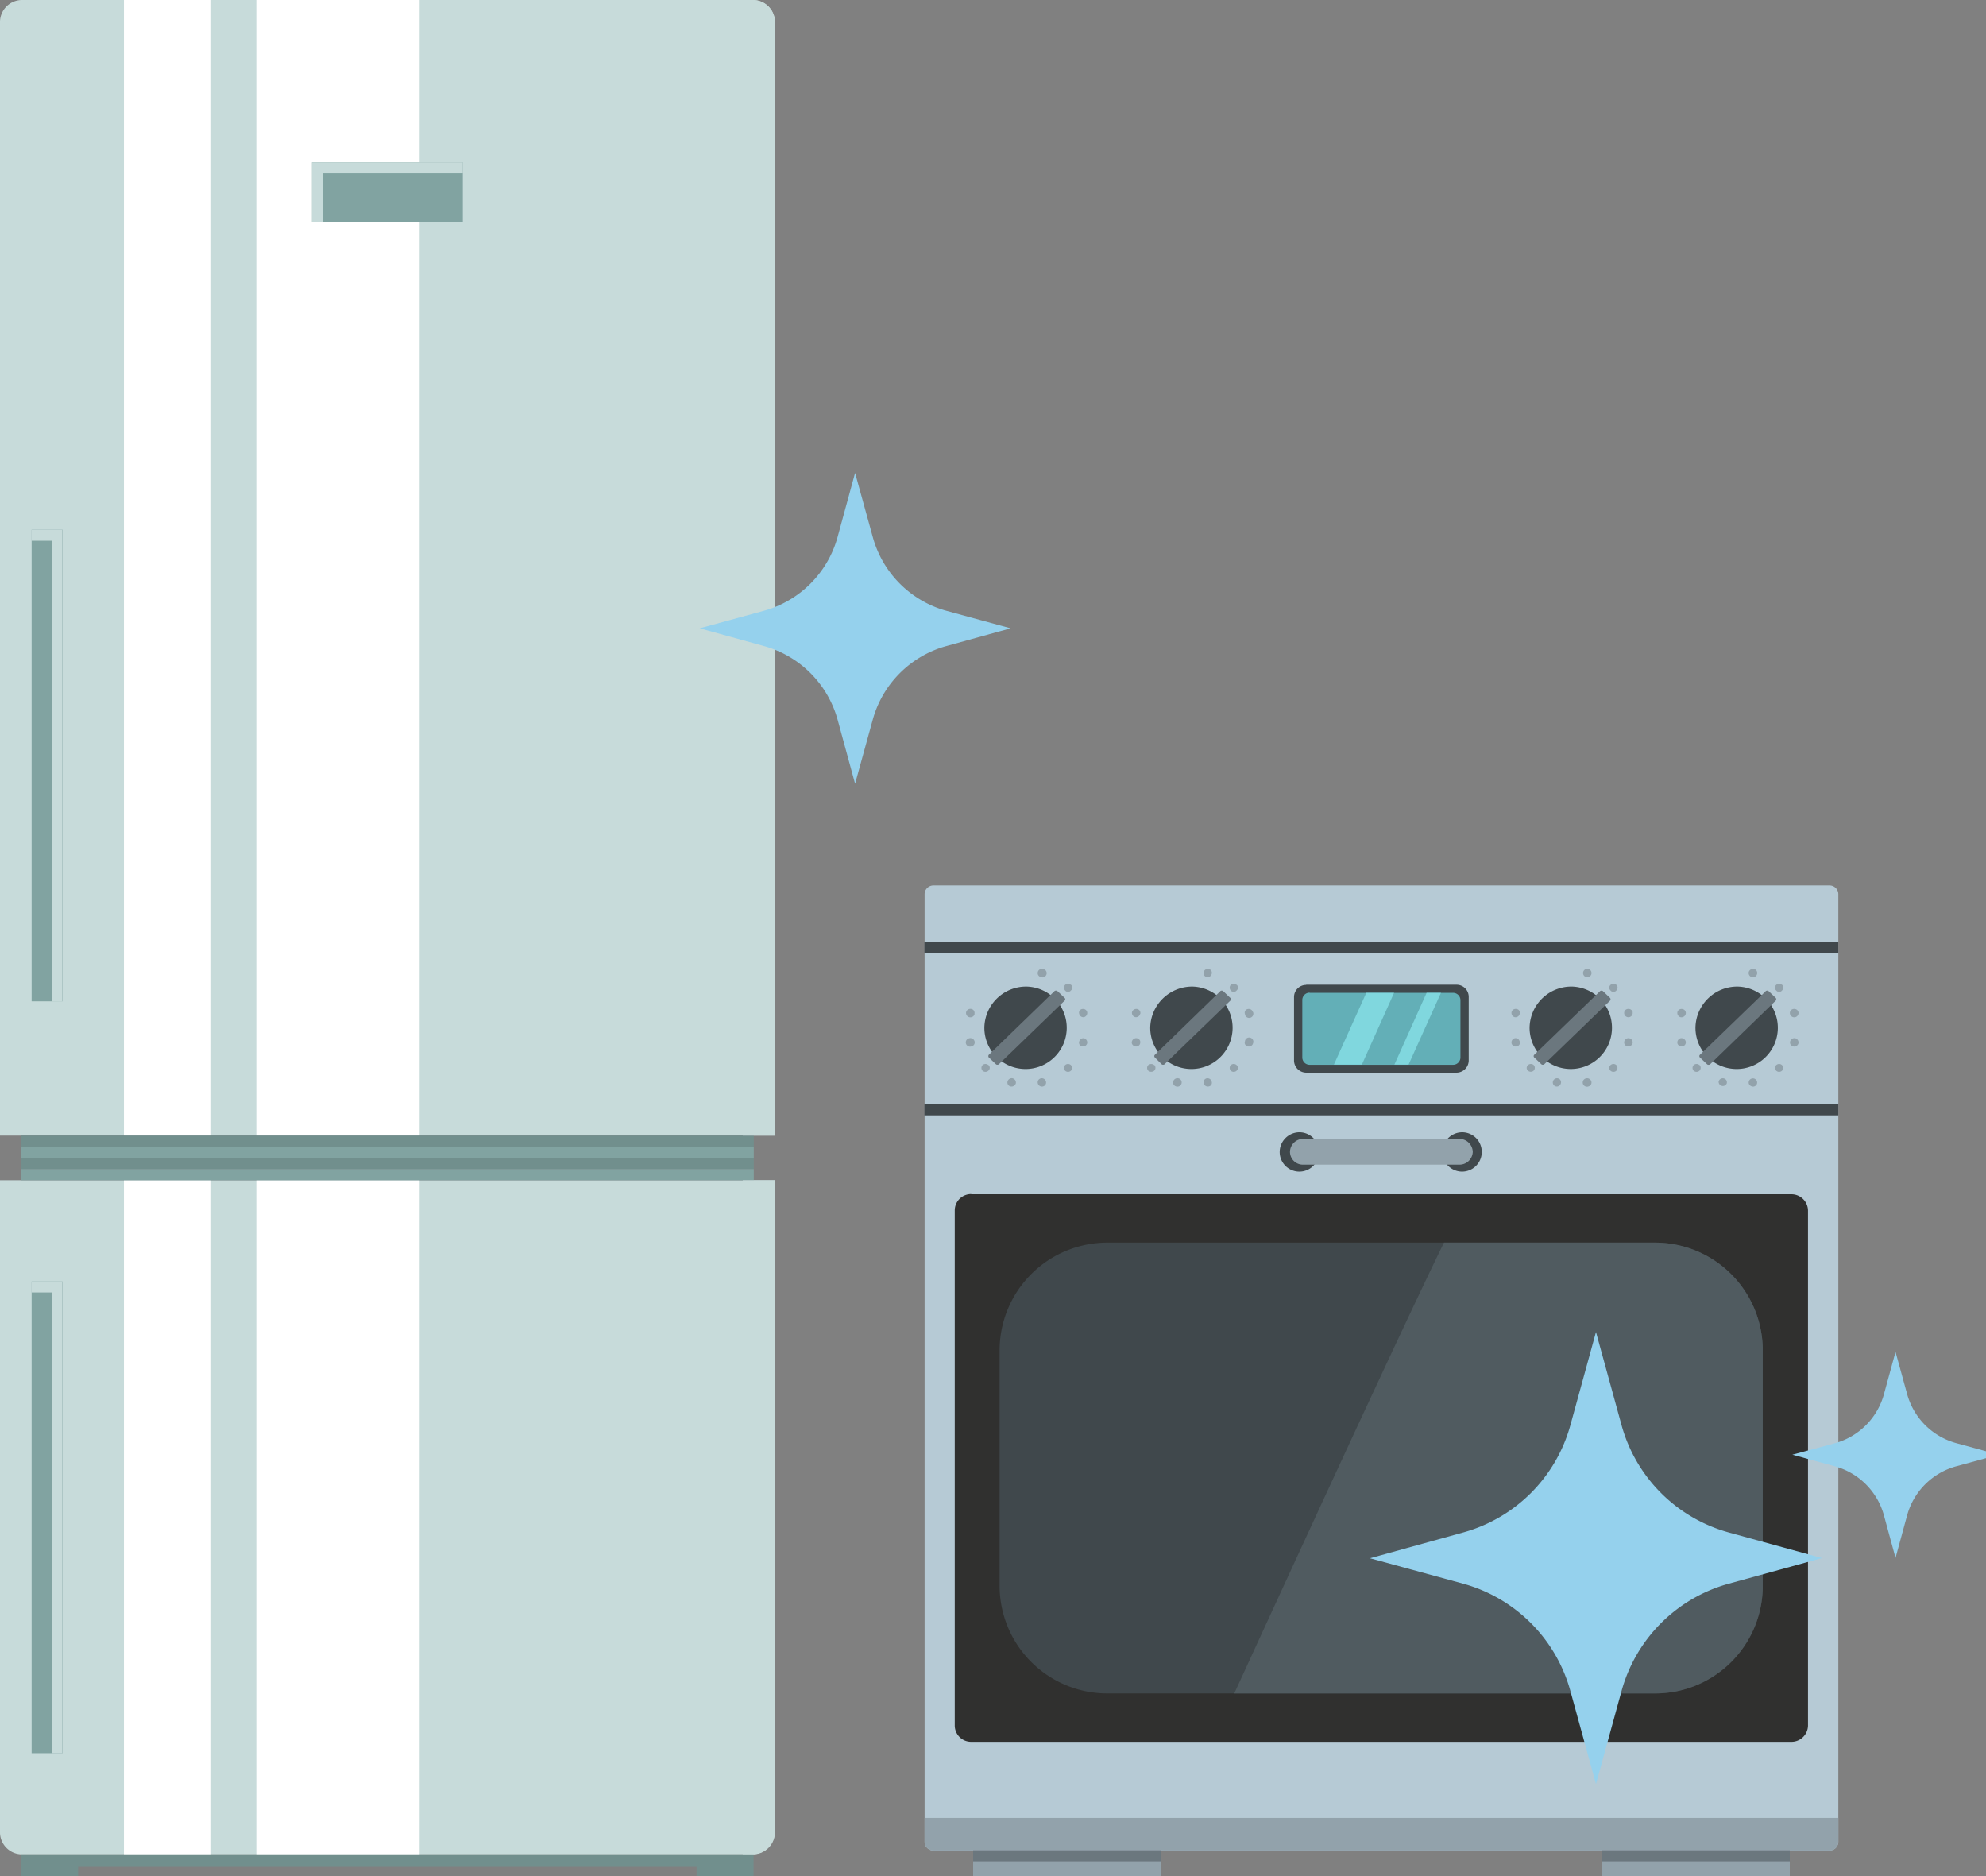 <svg xmlns="http://www.w3.org/2000/svg" width="108" height="102"><rect width="100%" height="100%" fill="#808080" stroke="none"/><clipPath id="a"><path fill="none" d="M0 0h99.97v102H0z" data-name="Rectangle 1814"/></clipPath><clipPath id="b"><path fill="none" d="M0 0h16.08v61.74H0z" data-name="Rectangle 1793"/></clipPath><clipPath id="c"><path fill="none" d="M0 0h16.08v36.65H0z" data-name="Rectangle 1796"/></clipPath><clipPath id="d"><path fill="none" d="M0 0h1.67v25.65H0z" data-name="Rectangle 1803"/></clipPath><clipPath id="e"><path fill="none" d="M0 0h8.2v3.24H0z" data-name="Rectangle 1806"/></clipPath><clipPath id="f"><path fill="none" d="M0 0h1.75v61.74H0z" data-name="Rectangle 1807"/></clipPath><clipPath id="g"><path fill="none" d="M0 0h1.75v36.65H0z" data-name="Rectangle 1808"/></clipPath><clipPath id="h"><path fill="#95d1ed" d="M0 0h24.58v24.58H0z" data-name="Rectangle 2038"/></clipPath><clipPath id="i"><path fill="#95d1ed" d="M0 0h11.22v11.22H0z" data-name="Rectangle 2038"/></clipPath><clipPath id="j"><path fill="#95d1ed" d="M0 0h16.9v16.9H0z" data-name="Rectangle 2038"/></clipPath><g data-name="Group 2282"><g data-name="Group 2281"><g clip-path="url(#a)" data-name="Group 2280"><g clip-path="url(#a)" data-name="Group 2279"><path fill="#c7dbda" d="M40.92 0H1.22A1.2 1.2 0 0 0 0 1.18v60.56h42.14V1.18A1.2 1.2 0 0 0 40.92 0" data-name="Path 7619"/><path fill="#c7dbda" d="M0 99.64a1.2 1.2 0 0 0 1.21 1.18h39.71a1.2 1.2 0 0 0 1.22-1.18V64.17H0Z" data-name="Path 7620"/><g data-name="Group 2260" style="mix-blend-mode:soft-light;isolation:isolate"><g data-name="Group 2259"><g fill="#fff" clip-path="url(#b)" data-name="Group 2258" transform="translate(6.74)"><path d="M0 0h4.7v61.74H0z" data-name="Rectangle 1791"/><path d="M7.2 0h8.89v61.74H7.2z" data-name="Rectangle 1792"/></g></g></g><g data-name="Group 2263" style="mix-blend-mode:soft-light;isolation:isolate"><g data-name="Group 2262"><g fill="#fff" clip-path="url(#c)" data-name="Group 2261" transform="translate(6.74 64.17)"><path d="M0 0h4.7v36.65H0z" data-name="Rectangle 1794"/><path d="M7.2 0h8.89v36.65H7.2z" data-name="Rectangle 1795"/></g></g></g><path fill="#718f8d" d="M1.15 61.74h39.84v.61H1.15z" data-name="Rectangle 1797"/><path fill="#81a3a1" d="M1.15 62.35h39.84v.6H1.15z" data-name="Rectangle 1798"/><path fill="#718f8d" d="M1.15 62.96h39.84v.6H1.15z" data-name="Rectangle 1799"/><path fill="#81a3a1" d="M1.15 63.56h39.84v.61H1.15z" data-name="Rectangle 1800"/><path fill="#718f8d" d="M1.15 100.82V102h3.1v-.5h33.63v.5h3.1v-1.18Z" data-name="Path 7621"/><path fill="#81a3a1" d="M1.72 28.8H3.4v25.64H1.72z" data-name="Rectangle 1801"/><path fill="#81a3a1" d="M1.72 69.67H3.4v25.65H1.72z" data-name="Rectangle 1802"/><g data-name="Group 2266" style="mix-blend-mode:multiply;isolation:isolate"><g data-name="Group 2265"><g clip-path="url(#d)" data-name="Group 2264" transform="translate(1.72 28.8)"><path fill="#c7dbda" d="M0 0v.6h1.1v25.05h.57V0Z" data-name="Path 7622"/></g></g></g><g data-name="Group 2269" style="mix-blend-mode:multiply;isolation:isolate"><g data-name="Group 2268"><g clip-path="url(#d)" data-name="Group 2267" transform="translate(1.72 69.67)"><path fill="#c7dbda" d="M0 0v.6h1.1v25.05h.57V0Z" data-name="Path 7623"/></g></g></g><path fill="#81a3a1" d="M16.97 8.82h8.2v3.24h-8.2z" data-name="Rectangle 1805"/><g data-name="Group 2272" style="mix-blend-mode:multiply;isolation:isolate"><g data-name="Group 2271"><g clip-path="url(#e)" data-name="Group 2270" transform="translate(16.97 8.82)"><path fill="#c7dbda" d="M.6.6h7.6V0H0v3.24h.6Z" data-name="Path 7624"/></g></g></g><g data-name="Group 2275" style="mix-blend-mode:multiply;isolation:isolate"><g data-name="Group 2274"><g clip-path="url(#f)" data-name="Group 2273" transform="translate(40.39)"><path fill="#c7dbda" d="M.53 0H0v61.74h1.75V1.18A1.2 1.2 0 0 0 .53 0" data-name="Path 7625"/></g></g></g><g data-name="Group 2278" style="mix-blend-mode:multiply;isolation:isolate"><g data-name="Group 2277"><g clip-path="url(#g)" data-name="Group 2276" transform="translate(40.39 64.17)"><path fill="#c7dbda" d="M1.75 35.47V0H0v36.64h.54a1.2 1.2 0 0 0 1.2-1.17" data-name="Path 7626"/></g></g></g><path fill="#b6cad5" fill-rule="evenodd" d="M50.75 48.14h48.73a.48.48 0 0 1 .49.48v51.52a.48.48 0 0 1-.5.47H50.76a.48.48 0 0 1-.48-.47V48.62a.48.48 0 0 1 .48-.48" data-name="Path 7627"/><path fill="#92a2ab" fill-rule="evenodd" d="M99.97 98.84v1.3a.48.48 0 0 1-.5.47H50.76a.48.48 0 0 1-.48-.47v-1.3Z" data-name="Path 7628"/><path fill="#92a2ab" d="M52.92 100.6h10.2v1.4h-10.2z" data-name="Rectangle 1809"/><path fill="#6b777e" d="M52.92 100.6h10.2v.6h-10.2z" data-name="Rectangle 1810"/><path fill="#92a2ab" d="M87.13 100.6h10.2v1.4h-10.2z" data-name="Rectangle 1811"/><path fill="#6b777e" d="M87.13 100.6h10.2v.6h-10.2z" data-name="Rectangle 1812"/><path fill="#40484c" fill-rule="evenodd" d="M50.27 60.03h49.7v.61h-49.7Zm0-8.81h49.7v.6h-49.7Z" data-name="Path 7629"/><path fill="#40484c" fill-rule="evenodd" d="M71.03 53.54h8.18a.66.66 0 0 1 .66.65v3.48a.67.67 0 0 1-.66.65h-8.18a.67.67 0 0 1-.66-.65V54.2a.66.66 0 0 1 .66-.65" data-name="Path 7630"/><path fill="#63afb7" fill-rule="evenodd" d="M71.22 53.98h7.8a.4.4 0 0 1 .4.4v3.11a.4.4 0 0 1-.4.4h-7.8a.4.4 0 0 1-.4-.4v-3.12a.4.4 0 0 1 .4-.4" data-name="Path 7631"/><path fill="#30302f" fill-rule="evenodd" d="M52.82 64.93H97.4a.9.9 0 0 1 .92.88v28.02a.9.9 0 0 1-.92.87H52.82a.89.89 0 0 1-.9-.87V65.8a.89.89 0 0 1 .9-.88" data-name="Path 7632"/><path fill="#40484c" fill-rule="evenodd" d="M60.28 67.56h29.68a5.86 5.86 0 0 1 5.9 5.76v13a5.85 5.85 0 0 1-5.9 5.75H60.28a5.86 5.86 0 0 1-5.92-5.75v-13a5.86 5.86 0 0 1 5.92-5.76" data-name="Path 7633"/><path fill="#505b60" fill-rule="evenodd" d="M78.52 67.56h11.44a5.86 5.86 0 0 1 5.9 5.76v13a5.85 5.85 0 0 1-5.9 5.75H67.12c2.99-6.51 9.03-19.66 11.4-24.5" data-name="Path 7634"/><path fill="#40484c" fill-rule="evenodd" d="M70.69 61.56a1.07 1.07 0 1 1-1.1 1.07 1.08 1.08 0 0 1 1.1-1.07m8.85 0a1.07 1.07 0 1 1-1.1 1.07 1.08 1.08 0 0 1 1.1-1.07" data-name="Path 7635"/><path fill="#92a2ab" fill-rule="evenodd" d="M70.87 61.92h8.5a.73.73 0 0 1 .72.7.72.72 0 0 1-.72.7h-8.5a.7.7 0 0 1-.72-.7.72.72 0 0 1 .72-.7" data-name="Path 7636"/><path fill="#40484c" fill-rule="evenodd" d="M55.83 53.64a2.24 2.24 0 1 1-2.3 2.24 2.27 2.27 0 0 1 2.3-2.24" data-name="Path 7637"/><path fill="#6b777e" fill-rule="evenodd" d="m57.5 53.88.4.38a.1.1 0 0 1 0 .14l-3.59 3.47a.14.14 0 0 1-.14 0l-.4-.38a.12.12 0 0 1 0-.14l3.58-3.47a.14.14 0 0 1 .15 0" data-name="Path 7638"/><path fill="#92a2ab" fill-rule="evenodd" d="M56.72 59.07a.23.23 0 0 1-.28-.16.22.22 0 0 1 .16-.28.23.23 0 0 1 .28.17.22.22 0 0 1-.16.27" data-name="Path 7639"/><path fill="#92a2ab" fill-rule="evenodd" d="M53 56.62a.22.22 0 0 1-.17.27.23.23 0 1 1-.13-.44.24.24 0 0 1 .3.17" data-name="Path 7640"/><path fill="#92a2ab" fill-rule="evenodd" d="M59.12 55.02a.24.24 0 0 1-.16.28.23.23 0 0 1-.27-.17.2.2 0 0 1 .16-.27.23.23 0 0 1 .27.16" data-name="Path 7641"/><path fill="#92a2ab" fill-rule="evenodd" d="M58.24 58.21a.23.23 0 0 1-.32 0 .22.22 0 0 1 0-.3.23.23 0 0 1 .32 0 .2.2 0 0 1 0 .3" data-name="Path 7642"/><path fill="#92a2ab" fill-rule="evenodd" d="M53.75 57.9a.2.2 0 0 1 0 .31.23.23 0 0 1-.32 0 .22.22 0 0 1 0-.3.23.23 0 0 1 .32 0" data-name="Path 7643"/><path fill="#92a2ab" fill-rule="evenodd" d="M58.24 53.54a.2.2 0 0 1 0 .31.2.2 0 0 1-.32 0 .22.22 0 0 1 0-.3.23.23 0 0 1 .32 0" data-name="Path 7644"/><path fill="#92a2ab" fill-rule="evenodd" d="M53 55.13a.23.23 0 1 1-.46-.11.24.24 0 0 1 .3-.16.22.22 0 0 1 .15.27" data-name="Path 7645"/><path fill="#92a2ab" fill-rule="evenodd" d="M59.12 56.73a.23.23 0 0 1-.27.16.2.2 0 0 1-.16-.27.23.23 0 0 1 .27-.17.24.24 0 0 1 .16.28" data-name="Path 7646"/><path fill="#92a2ab" fill-rule="evenodd" d="M55.08 58.63a.24.24 0 0 1 .16.28.25.25 0 0 1-.29.16.22.22 0 0 1-.16-.27.24.24 0 0 1 .3-.17" data-name="Path 7647"/><path fill="#92a2ab" fill-rule="evenodd" d="M56.72 52.68a.23.23 0 1 1-.12.44.22.22 0 0 1-.16-.28.23.23 0 0 1 .28-.16" data-name="Path 7648"/><path fill="#40484c" fill-rule="evenodd" d="M64.85 53.64a2.24 2.24 0 1 1-2.3 2.24 2.28 2.28 0 0 1 2.3-2.24" data-name="Path 7649"/><path fill="#6b777e" fill-rule="evenodd" d="m66.51 53.88.4.38a.1.1 0 0 1 0 .14l-3.59 3.47a.14.14 0 0 1-.14 0l-.38-.38a.1.1 0 0 1 0-.14l3.57-3.47a.13.13 0 0 1 .14 0" data-name="Path 7650"/><path fill="#92a2ab" fill-rule="evenodd" d="M65.73 59.07a.23.23 0 0 1-.27-.16.22.22 0 0 1 .15-.28.23.23 0 0 1 .28.17.2.2 0 0 1-.16.27" data-name="Path 7651"/><path fill="#92a2ab" fill-rule="evenodd" d="M62 56.62a.22.22 0 0 1-.15.27.25.25 0 0 1-.3-.16.24.24 0 0 1 .18-.28.23.23 0 0 1 .28.17" data-name="Path 7652"/><path fill="#92a2ab" fill-rule="evenodd" d="M68.14 55.02a.23.23 0 1 1-.44.11.2.2 0 0 1 .16-.27.23.23 0 0 1 .27.16" data-name="Path 7653"/><path fill="#92a2ab" fill-rule="evenodd" d="M67.25 58.21a.23.23 0 0 1-.32 0 .22.22 0 0 1 0-.3.23.23 0 0 1 .32 0 .2.2 0 0 1 0 .3" data-name="Path 7654"/><path fill="#92a2ab" fill-rule="evenodd" d="M62.77 57.9a.22.22 0 0 1 0 .31.25.25 0 0 1-.33 0 .22.22 0 0 1 0-.3.25.25 0 0 1 .33 0" data-name="Path 7655"/><path fill="#92a2ab" fill-rule="evenodd" d="M67.25 53.54a.2.2 0 0 1 0 .31.2.2 0 0 1-.32 0 .22.22 0 0 1 0-.3.23.23 0 0 1 .32 0" data-name="Path 7656"/><path fill="#92a2ab" fill-rule="evenodd" d="M62 55.13a.23.23 0 0 1-.27.17.24.24 0 0 1-.17-.28.25.25 0 0 1 .29-.16.22.22 0 0 1 .16.27" data-name="Path 7657"/><path fill="#92a2ab" fill-rule="evenodd" d="M68.14 56.73a.23.23 0 0 1-.28.16.2.2 0 0 1-.16-.27.23.23 0 1 1 .44.11" data-name="Path 7658"/><path fill="#92a2ab" fill-rule="evenodd" d="M64.1 58.63a.23.23 0 1 1-.14.44.22.22 0 0 1-.16-.27.24.24 0 0 1 .3-.17" data-name="Path 7659"/><path fill="#92a2ab" fill-rule="evenodd" d="M65.73 52.68a.21.21 0 0 1 .16.28.23.23 0 0 1-.28.16.22.22 0 0 1-.15-.28.23.23 0 0 1 .27-.16" data-name="Path 7660"/><path fill="#40484c" fill-rule="evenodd" d="M85.5 53.64a2.24 2.24 0 1 1-2.32 2.24 2.27 2.27 0 0 1 2.31-2.24" data-name="Path 7661"/><path fill="#6b777e" fill-rule="evenodd" d="m87.16 53.88.4.38a.12.12 0 0 1 0 .14l-3.59 3.47a.14.14 0 0 1-.14 0l-.4-.38a.1.1 0 0 1 0-.14l3.59-3.47a.14.14 0 0 1 .14 0" data-name="Path 7662"/><path fill="#92a2ab" fill-rule="evenodd" d="M86.38 59.07a.23.23 0 1 1-.13-.44.24.24 0 0 1 .29.17.22.22 0 0 1-.16.27" data-name="Path 7663"/><path fill="#92a2ab" fill-rule="evenodd" d="M82.64 56.62a.2.2 0 0 1-.16.27.23.23 0 0 1-.28-.16.24.24 0 0 1 .16-.28.23.23 0 0 1 .28.17" data-name="Path 7664"/><path fill="#92a2ab" fill-rule="evenodd" d="M88.78 55.02a.23.23 0 1 1-.45.11.22.22 0 0 1 .16-.27.25.25 0 0 1 .3.16" data-name="Path 7665"/><path fill="#92a2ab" fill-rule="evenodd" d="M87.9 58.21a.23.23 0 0 1-.32 0 .2.2 0 0 1 0-.3.23.23 0 0 1 .32 0 .22.22 0 0 1 0 .3" data-name="Path 7666"/><path fill="#92a2ab" fill-rule="evenodd" d="M83.4 57.9a.22.22 0 0 1 0 .31.23.23 0 0 1-.31 0 .2.2 0 0 1 0-.3.23.23 0 0 1 .32 0" data-name="Path 7667"/><path fill="#92a2ab" fill-rule="evenodd" d="M87.9 53.54a.22.22 0 0 1 0 .31.2.2 0 0 1-.32 0 .2.2 0 0 1 0-.3.23.23 0 0 1 .32 0" data-name="Path 7668"/><path fill="#92a2ab" fill-rule="evenodd" d="M82.64 55.13a.23.23 0 0 1-.28.17.24.24 0 0 1-.16-.28.23.23 0 0 1 .28-.16.2.2 0 0 1 .16.27" data-name="Path 7669"/><path fill="#92a2ab" fill-rule="evenodd" d="M88.78 56.73a.25.25 0 0 1-.29.16.22.22 0 0 1-.16-.27.23.23 0 1 1 .45.11" data-name="Path 7670"/><path fill="#92a2ab" fill-rule="evenodd" d="M84.73 58.63a.22.22 0 0 1 .15.28.23.23 0 0 1-.27.16.22.22 0 0 1-.16-.27.23.23 0 0 1 .28-.17" data-name="Path 7671"/><path fill="#92a2ab" fill-rule="evenodd" d="M86.38 52.68a.23.23 0 0 1 .16.28.23.23 0 1 1-.16-.28" data-name="Path 7672"/><path fill="#40484c" fill-rule="evenodd" d="M94.5 53.64a2.24 2.24 0 1 1-2.3 2.24 2.27 2.27 0 0 1 2.3-2.24" data-name="Path 7673"/><path fill="#6b777e" fill-rule="evenodd" d="m96.17 53.88.4.38a.12.12 0 0 1 0 .14l-3.58 3.47a.14.14 0 0 1-.15 0l-.4-.38a.1.1 0 0 1 0-.14l3.59-3.47a.13.13 0 0 1 .14 0" data-name="Path 7674"/><path fill="#92a2ab" fill-rule="evenodd" d="M95.4 59.07a.25.25 0 0 1-.3-.16.23.23 0 1 1 .45-.1.22.22 0 0 1-.16.26" data-name="Path 7675"/><path fill="#92a2ab" fill-rule="evenodd" d="M91.67 56.62a.22.22 0 0 1-.18.27.23.23 0 0 1-.27-.16.24.24 0 0 1 .16-.28.24.24 0 0 1 .29.17" data-name="Path 7676"/><path fill="#92a2ab" fill-rule="evenodd" d="M97.8 55.02a.24.24 0 0 1-.16.28.24.24 0 0 1-.3-.17.22.22 0 0 1 .17-.27.24.24 0 0 1 .29.16" data-name="Path 7677"/><path fill="#92a2ab" fill-rule="evenodd" d="M96.91 58.21a.23.23 0 0 1-.32 0 .2.2 0 0 1 0-.3.23.23 0 0 1 .32 0 .22.22 0 0 1 0 .3" data-name="Path 7678"/><path fill="#92a2ab" fill-rule="evenodd" d="M92.42 57.9a.22.22 0 0 1 0 .31.23.23 0 0 1-.32 0 .22.22 0 0 1 0-.3.23.23 0 0 1 .32 0" data-name="Path 7679"/><path fill="#92a2ab" fill-rule="evenodd" d="M96.91 53.54a.22.22 0 0 1 0 .31.2.2 0 0 1-.32 0 .2.2 0 0 1 0-.3.23.23 0 0 1 .32 0" data-name="Path 7680"/><path fill="#92a2ab" fill-rule="evenodd" d="M91.67 55.13a.24.24 0 0 1-.3.17.24.24 0 0 1-.15-.28.23.23 0 0 1 .27-.16.22.22 0 0 1 .18.27" data-name="Path 7681"/><path fill="#92a2ab" fill-rule="evenodd" d="M97.8 56.73a.24.24 0 0 1-.3.16.22.22 0 0 1-.15-.27.24.24 0 0 1 .29-.17.24.24 0 0 1 .16.28" data-name="Path 7682"/><path fill="#92a2ab" fill-rule="evenodd" d="M93.74 58.63a.22.22 0 0 1 .16.28.23.23 0 0 1-.44-.1.23.23 0 0 1 .28-.18" data-name="Path 7683"/><path fill="#92a2ab" fill-rule="evenodd" d="M95.4 52.68a.23.23 0 0 1 .15.28.23.23 0 0 1-.45-.12.25.25 0 0 1 .3-.16" data-name="Path 7684"/><path fill="#80d7de" fill-rule="evenodd" d="M74.3 53.98h1.51l-1.75 3.9h-1.52Zm3.28 0h.78l-1.76 3.9h-.77Z" data-name="Path 7685"/></g></g></g></g><g data-name="Group 2807"><g clip-path="url(#h)" data-name="Group 2803" transform="translate(74.5 72.42)"><path fill="#95d1ed" d="M10.9 5.06a8.35 8.35 0 0 1-5.84 5.84L0 12.3l5.06 1.38a8.35 8.35 0 0 1 5.84 5.84l1.39 5.06 1.39-5.06a8.35 8.35 0 0 1 5.84-5.84l5.06-1.39-5.06-1.39a8.35 8.35 0 0 1-5.84-5.84L12.29 0Z" data-name="Path 8315"/></g></g><g data-name="Group 2808"><g clip-path="url(#i)" data-name="Group 2803" transform="translate(97.47 73.49)"><path fill="#95d1ed" d="M4.98 2.31A3.81 3.81 0 0 1 2.3 4.98L0 5.6l2.31.63A3.81 3.81 0 0 1 4.98 8.9l.63 2.31.63-2.31a3.81 3.81 0 0 1 2.67-2.67l2.31-.63-2.31-.63A3.81 3.81 0 0 1 6.24 2.3L5.61.01Z" data-name="Path 8315"/></g></g><g data-name="Group 2809"><g clip-path="url(#j)" data-name="Group 2803" transform="translate(38.05 25.71)"><path fill="#95d1ed" d="M7.5 3.48A5.74 5.74 0 0 1 3.48 7.5L0 8.45l3.48.96a5.74 5.74 0 0 1 4.02 4.01l.95 3.48.96-3.48a5.74 5.74 0 0 1 4.02-4.01l3.48-.96-3.49-.95a5.74 5.74 0 0 1-4.01-4.02L8.45 0Z" data-name="Path 8315"/></g></g></svg>
